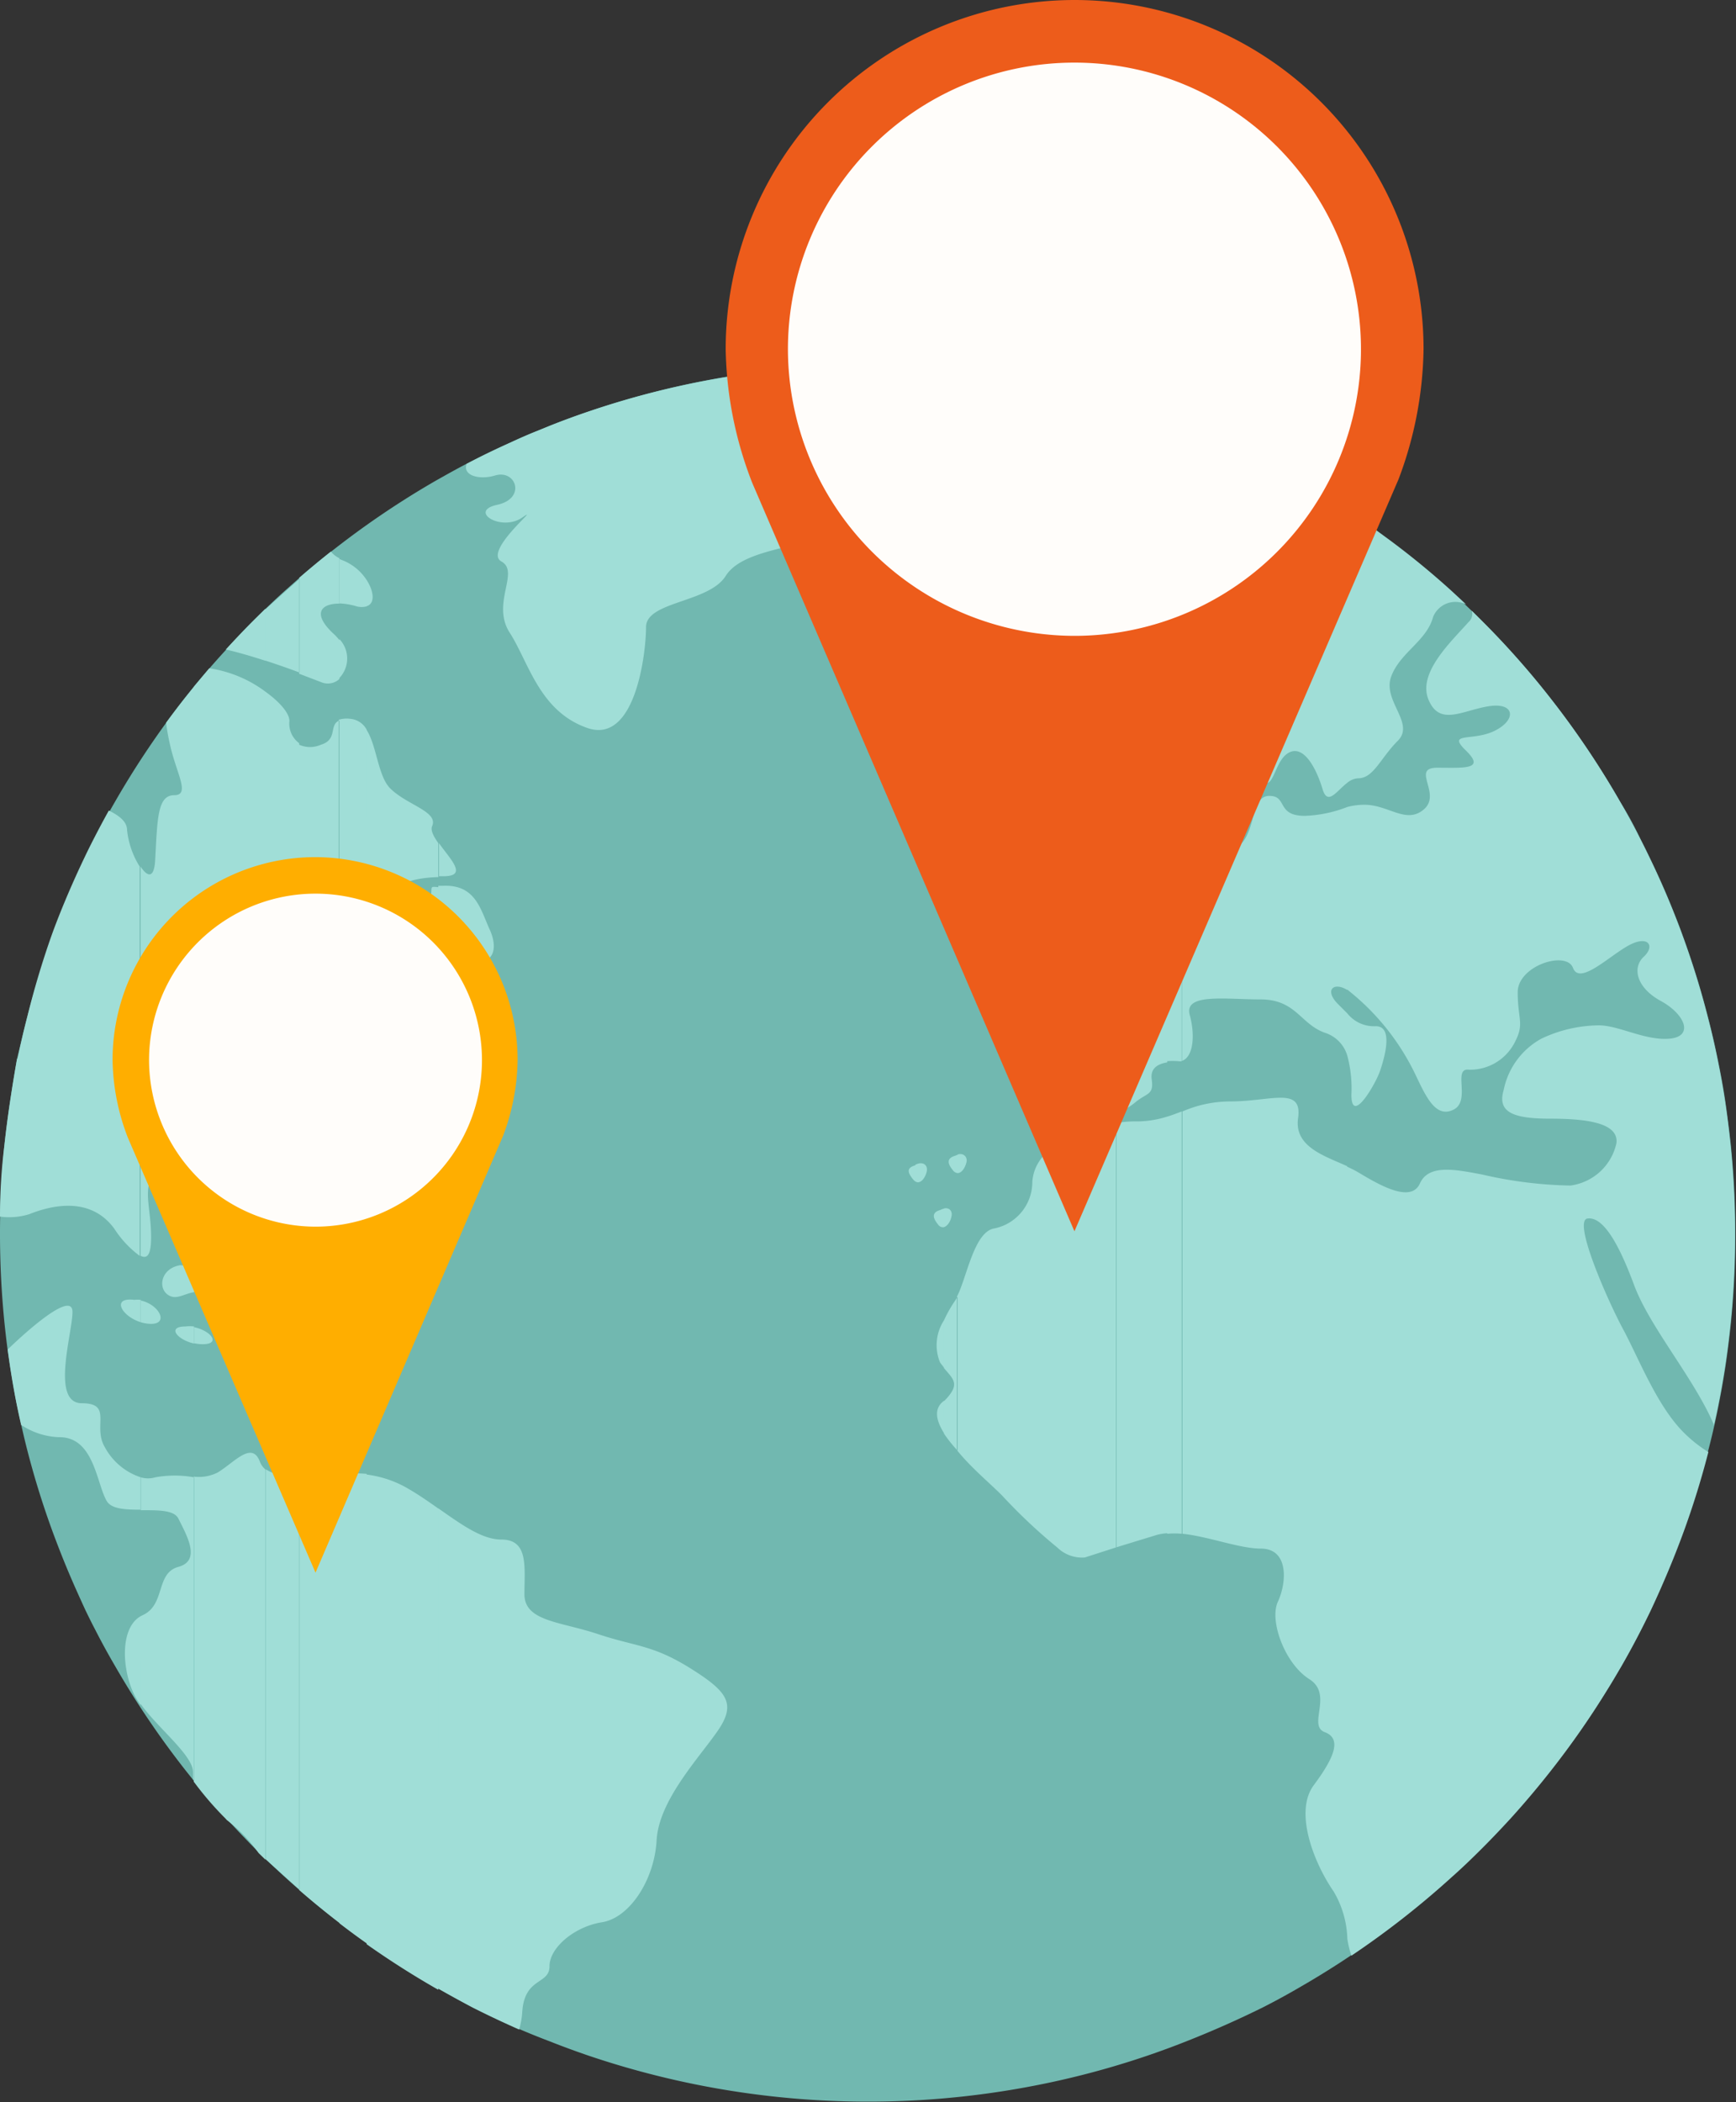 <svg xmlns="http://www.w3.org/2000/svg" width="101.79" height="123.21" viewBox="0 0 101.79 123.21"><rect x="0" y="0" width="101.79" height="123.21" fill="#333333" stroke="none"/><defs><style>.a{fill:#71b8b0;}.b{fill:#a0ded7;}.b,.c,.d,.e{fill-rule:evenodd;}.c{fill:#ed5c1b;}.d{fill:#fffdfa;}.e{fill:#ffae00;}</style></defs><title>targeting</title><path class="a" d="M1,62.06Q.78,63.3.59,64.57T.26,67.11a52.14,52.14,0,0,0,0,10.41c.09.86.19,1.71.33,2.55s.27,1.68.45,2.51.36,1.65.57,2.46q.63,2.44,1.49,4.78c.29.78.59,1.55.91,2.31s.66,1.51,1,2.25c.18.37.36.74.55,1.1q.56,1.1,1.18,2.16a51.14,51.14,0,0,0,4.11,6.09q1.13,1.44,2.37,2.8c.55.6,1.11,1.19,1.68,1.77s1.17,1.14,1.77,1.69a50.83,50.83,0,0,0,8.89,6.48q1.07.62,2.16,1.18c1.46.75,3,1.43,4.51,2q1.16.46,2.34.86a51.18,51.18,0,0,0,27.65,1.41,50.06,50.06,0,0,0,5-1.41q1.18-.4,2.34-.86,2.31-.91,4.51-2,1.1-.56,2.16-1.18A51.1,51.1,0,0,0,85.11,110q.91-.82,1.77-1.68c.57-.58,1.14-1.17,1.69-1.77q1.23-1.36,2.36-2.8A50.23,50.23,0,0,0,94.25,99c.27-.44.54-.88.79-1.32q.62-1.07,1.17-2.16c.19-.37.37-.73.55-1.11q.53-1.11,1-2.25t.91-2.31q.85-2.34,1.48-4.78.32-1.22.57-2.46c.17-.83.32-1.66.45-2.51s.23-1.69.32-2.54q.26-2.57.26-5.21t-.26-5.2c-.09-.85-.2-1.71-.32-2.55s-.28-1.68-.45-2.51-.36-1.65-.57-2.46a50,50,0,0,0-1.48-4.78c-.14-.39-.29-.78-.44-1.16q-.68-1.73-1.49-3.4c-.18-.37-.36-.74-.55-1.11Q95.65,48.05,95,47a50.78,50.78,0,0,0-4.11-6.09q-1.13-1.44-2.36-2.8-.82-.91-1.69-1.77t-1.77-1.69q-1.75-1.59-3.65-3a51.39,51.39,0,0,0-5.24-3.46q-1.06-.61-2.16-1.17l-1-.5-1.22-.57-.51-.23c-.58-.26-1.17-.5-1.77-.74h0c-.64-.25-1.28-.48-1.92-.71l-.4-.14Q65,23.33,62.6,22.78l-1.47-.33-1.08-.21a51.19,51.19,0,0,0-8.23-.81h-.93l-1.58,0A50.72,50.72,0,0,0,34.57,24.1q-1.18.4-2.34.86l-.71.29c-.53.22-1.05.44-1.57.68-.75.34-1.49.7-2.23,1.07s-1.45.77-2.16,1.17a51.15,51.15,0,0,0-8,5.7l-.87.77q-.91.82-1.77,1.69c-.58.58-1.14,1.16-1.68,1.77Q12,39.45,10.85,40.9A51.31,51.31,0,0,0,6.74,47c-.41.71-.8,1.43-1.17,2.16-.19.37-.37.73-.55,1.11q-.8,1.67-1.49,3.4c-.15.38-.3.77-.44,1.16A50,50,0,0,0,1.6,59.6C1.39,60.41,1.2,61.23,1,62.06Z"/><path class="b" d="M79,113.6V68.39a6.48,6.48,0,0,1,.63.32c1.3.78,3.11,1.82,3.63.65s2.21-.78,3.63-.52a24.72,24.72,0,0,0,5.19.65A3.19,3.19,0,0,0,94.78,67c.13-1.17-1.69-1.43-3.89-1.43s-3.11-.39-2.72-1.69a4.42,4.42,0,0,1,2.21-3,8,8,0,0,1,3.37-.78c1.17,0,2.72.91,4.15.78s.91-1.43-.52-2.21-1.69-1.95-1-2.59.26-1.3-.91-.65-2.85,2.33-3.24,1.3-3.24-.13-3.24,1.43.39,1.82-.13,2.85a2.94,2.94,0,0,1-2.72,1.69c-1-.13.13,1.82-.91,2.34S83.62,64.3,83,63a14,14,0,0,0-3.76-4.8L79,58V47.3a4,4,0,0,1,1-.13c1.43,0,2.46,1.17,3.5.26S82.71,45,84.27,45s2.85.13,1.69-1,.39-.52,1.69-1.17,1.17-1.69-.39-1.43-2.85,1.17-3.5-.39,1.3-3.37,2.34-4.54a.64.64,0,0,0,.2-.67l.59.59q.86.86,1.69,1.77,1.23,1.35,2.36,2.8A50.78,50.78,0,0,1,95,47q.61,1.06,1.17,2.16c.19.37.37.73.55,1.11q.81,1.67,1.49,3.4c.15.38.3.77.44,1.16a50,50,0,0,1,1.48,4.78q.32,1.22.57,2.46c.17.83.32,1.66.45,2.51s.23,1.69.32,2.55q.26,2.57.26,5.2t-.26,5.21q-.13,1.28-.32,2.54c-.13.84-.28,1.68-.45,2.51q-.11.52-.22,1l0-.11c-1.17-2.72-3.76-5.71-4.67-8.17s-1.82-4-2.72-3.89,1.17,4.8,2.08,6.49,1.95,4.41,3.5,6a7.87,7.87,0,0,0,1.5,1.2q-.62,2.41-1.47,4.73-.43,1.17-.91,2.31t-1,2.25c-.18.37-.36.74-.55,1.11q-.56,1.1-1.17,2.16c-.26.44-.52.89-.79,1.32a50.23,50.23,0,0,1-3.32,4.77q-1.13,1.44-2.36,2.8c-.55.6-1.11,1.19-1.69,1.77s-1.16,1.14-1.77,1.68a51.39,51.39,0,0,1-5.9,4.62,5.49,5.49,0,0,1-.24-1Zm0-51.72a7.49,7.49,0,0,1,.24,2.29c0,1.82,1.43-.65,1.69-1.43s.78-2.59-.26-2.59A2,2,0,0,1,79,59.4v2.48Zm0-16a1.08,1.08,0,0,1,.63-.26c.91,0,1.3-1.17,2.33-2.2s-.91-2.34-.39-3.76,2.08-2.08,2.46-3.5a1.41,1.41,0,0,1,1.94-.73l-.83-.77q-1.75-1.59-3.65-3L80.59,31A13.18,13.18,0,0,0,79,32.55Zm0-13.34V45.88c-.63.48-1.15,1.37-1.45.38-.39-1.3-1.17-2.72-2.08-2.08s-.78,2.85-1.95,1-2.21-4.41-.91-5.84,3.11-2.59,4.15-4c.49-.68,1.31-1.8,2.23-2.83ZM79,47.3a7.54,7.54,0,0,1-2.49.52c-1.69,0-1-1.17-2.08-1.17s-.78,1.95-1.69,2.85a10.28,10.28,0,0,1-3.43,2.28v10.4c.62-.21.8-1.4.45-2.69s2.08-.91,4.15-.91,2.33,1.43,3.76,1.95A2,2,0,0,1,79,61.88V59.4l-.54-.54c-.83-.83-.26-1.33.54-.83V47.3Zm0,21.09V113.6a5.76,5.76,0,0,0-.8-2.73c-1.17-1.69-2.33-4.67-1.17-6.23s1.69-2.72.65-3.11.52-2.21-.91-3.11S74.41,95,74.93,93.88s.65-3.11-1-3.11c-1.25,0-3.06-.71-4.6-.87V65.15a7,7,0,0,1,2.78-.59c2.46,0,4.28-.91,4,1-.22,1.66,1.55,2.19,2.87,2.79ZM69.29,50.75V49.66c.34-.11.59.08.52.45S69.54,50.75,69.29,50.75Zm0-1.09v1.09a.39.39,0,0,1-.28-.17c-.36-.44-.33-.72.14-.85l.15-.06Zm0,2.14v10.4a.62.62,0,0,1-.2,0,4.25,4.25,0,0,0-.65,0V52L68.7,52a5.81,5.81,0,0,0,.59-.18Zm0,13.35V89.9a5.15,5.15,0,0,0-.85,0V65.45c.3-.09.57-.2.85-.3ZM68.44,46.4V45.31c.34-.11.59.09.52.45S68.69,46.41,68.44,46.4Zm0-1.09V46.4a.39.39,0,0,1-.28-.17c-.36-.44-.33-.72.14-.85l.15-.06Zm0,6.72V62.27c-.55.09-1,.34-.91,1,.13.91-.26.78-.91,1.3a4,4,0,0,1-1.15.68V59c1.08-.35,1.74-1.49.76-2.36-1.17-1-.78-2.46-.13-3.63s1-.7,2.33-1Zm0,13.42V89.87a2.89,2.89,0,0,0-.65.11l-2.32.71V65.82a6.47,6.47,0,0,1,1.15-.09,5.87,5.87,0,0,0,1.81-.28Zm-3-13.39A3.85,3.85,0,0,1,67,51.7c1.91,0-.15-3.22.15-4.25s.16-3.45-1.66-3.39Zm0-8v8c-1.14.49-1.94,1.14-2.15-.22-.29-1.91-.44-1.76,1.32-2.49s-.73-5.42.59-5.28l.25,0Zm0,15v6.23a1.77,1.77,0,0,1-1.57-.16A3.67,3.67,0,0,0,62,64.87v-6c1.18,0,1.47.26,2.85.26a2.18,2.18,0,0,0,.67-.11Zm0,6.81V90.7l-1.83.59A2.07,2.07,0,0,1,62,90.71V67.16a3,3,0,0,1,.78-.27c1-.21,1.42-.84,2.74-1.08ZM62,51.43a1.29,1.29,0,0,0,.78-.75c.59-1.32.59-3.67-.59-3.52l-.19,0v4.29Zm0-22.24V27.65a2,2,0,0,1,.34,0c1,0,1.76,1.76.44,1.76A1.46,1.46,0,0,1,62,29.18Zm0-1.53v1.53c-.73-.46-1-1.44,0-1.53Zm0,19.48v4.29a.91.91,0,0,1-1.13-1.19C61.11,49,60.16,47,62,47.13Zm0,11.72v6c-.65,0-1.17,0-1.17-.7,0-1.3-.91-1.82-.26-3s0-2.33,1.3-2.33Zm0,8.31V90.71a32,32,0,0,1-3.25-3.06C58,86.9,56.91,86,56.11,85V76c.58-1.1,1-3.83,2.21-4a2.78,2.78,0,0,0,2.21-2.72A2.5,2.5,0,0,1,62,67.16Zm-5.85,1.59c.25,0,.45-.34.52-.64s-.17-.56-.52-.45v1.09Zm0-30.66V35a1.27,1.27,0,0,1,1.05,2.19A5.31,5.31,0,0,1,56.11,38.1Zm0-3.1v3.1a4.83,4.83,0,0,1-.8.43V35.12a2.77,2.77,0,0,1,.8-.12Zm0,32.67v1.09a.39.39,0,0,1-.28-.17c-.36-.44-.33-.71.14-.85l.15-.06Zm0,8.36v9a8.29,8.29,0,0,1-.8-1v-1.9c1-1,.55-1.28,0-1.94V77.39A7.66,7.66,0,0,1,56,76.24a1.82,1.82,0,0,0,.12-.2Zm-.8-4.1v-1.1c.3-.06.51.13.44.47S55.53,71.89,55.31,71.94Zm0-36.82v3.41a3.26,3.26,0,0,1-3.43-.46L51.79,38V34.5a1,1,0,0,1,.68,0,7.3,7.3,0,0,0,2.79.59l.05,0Zm0,35.72v1.1a.35.35,0,0,1-.35-.16c-.36-.44-.33-.72.14-.85a.82.82,0,0,1,.22-.08Zm0,6.56v2.77l-.23-.3a2.67,2.67,0,0,1,.23-2.47Zm0,4.71V84c-.45-.72-.59-1.37-.1-1.81l.1-.09Zm-3.52-59V21.43h0l.94,0a1.46,1.46,0,0,1-.48,1.12,5,5,0,0,0-.49.57Zm1.85,45.17c.41-.22.74,0,.66.39s-.44.91-.8.47S53.18,68.45,53.65,68.31ZM25.7,51.36H26c1.47,0,.39-1-.26-1.94v1.95ZM51.79,21.43v1.71c-.67.92-.65,1.52-2.09,1.52-1.72,0,2.09,2.71.12,2.71s-2.58,2.46-.62,2.21,1.85.62-.25,1.6-5.41,1-6.4,2.58-4.67,1.48-4.67,3-.62,6.89-3.44,5.91S31,38.81,29.89,37.09s.61-3.57-.49-4.18,2.46-3.44,1.23-2.58-3.2-.37-1.48-.74,1.11-2.09-.12-1.72c-.93.28-1.92,0-1.67-.68l.36-.19c.73-.38,1.47-.73,2.23-1.07.52-.24,1-.46,1.57-.68l.71-.29q1.15-.46,2.34-.86a50.72,50.72,0,0,1,14.75-2.65l1.58,0Zm0,13.07c-1,.3-1.57,2.16,0,3.49V34.5Zm-26.09,82V88.41c1.36.95,2.56,1.83,3.7,1.83,1.6,0,1.35,1.6,1.35,3.2s2.09,1.6,4.31,2.34,3.2.62,5.41,2,2.71,2.09,1.6,3.69-3.44,4.06-3.57,6.4-1.6,4.55-3.2,4.8-3.08,1.48-3.08,2.58-1.48.62-1.6,2.71a4.66,4.66,0,0,1-.18,1q-1.38-.61-2.73-1.29-1-.53-2-1.1Zm0-61V51.92l.26,0c1.93-.09,2.21,1.38,2.76,2.58s.18,2.4-1.66,1.57C26.54,55.85,26.07,55.68,25.7,55.52ZM21.5,53c.35.32.57.44.89-.12.47-.82,1.39-1.42,3.31-1.47V49.42c-.27-.39-.47-.75-.36-1,.37-.86-1.48-1.23-2.46-2.21-.72-.72-.78-2.47-1.38-3.42V53Zm4.2-1v3.59c-.91-.4-1.27-.76-.75-2,.67-1.6,0-1.66.75-1.59Zm0,36.49v28.14l-.14-.08q-2.09-1.2-4.06-2.59V86.43a6.36,6.36,0,0,1,2.49.86c.6.35,1.17.75,1.71,1.13ZM21.5,58.56V57c1-.06,1.17,1.61.22,1.61l-.22,0Zm0-23V34C21.93,34.67,22,35.38,21.5,35.53ZM19.9,57.08l.15-.18a1.81,1.81,0,0,0-.15-2.44v2.62Zm0-4.85a1.33,1.33,0,0,1,.89.12,7,7,0,0,1,.71.62V42.77a1.21,1.21,0,0,0-1-.64,1.49,1.49,0,0,0-.64.06v10ZM21.5,34v1.54a1.09,1.09,0,0,1-.59,0,4.05,4.05,0,0,0-1-.17v-2.6l.15.06A3,3,0,0,1,21.5,34Zm0,23v1.59c-.86-.18-1.26-1.37-.24-1.54l.24,0Zm0,29.46v27.45q-.81-.57-1.6-1.18V86.39a9.36,9.36,0,0,1,1.6,0Zm-1.6-5.35v-.32c.12.12.14.25,0,.32Zm0-21.92.17,0c.7,0,.57-1.24-.17-1.19v1.18Zm0-19.41V37.46A1.65,1.65,0,0,1,19.9,39.74Zm-2.36,19a6.27,6.27,0,0,0,2.36-1.66V54.45a3.12,3.12,0,0,0-2.07-1.12c-1,0,.82-1,2.07-1.1v-10c-.63.25-.08,1.12-1.08,1.42a1.57,1.57,0,0,1-1.28,0V58.74Zm2.36-26v2.6c-1.11,0-1.6.6-.34,1.77a2.89,2.89,0,0,1,.34.37v2.28a1,1,0,0,1-1.08.18l-1.28-.49V33.87q.91-.79,1.86-1.54a1.5,1.5,0,0,0,.5.39ZM19.9,58v1.18c-.64-.13-.93-1-.18-1.14l.18,0Zm0,22.77v.32a1.31,1.31,0,0,1-.63.08c-1.46-.06-2.42-1-.57-.83a1.87,1.87,0,0,1,1.21.43Zm0,5.63v26.31q-1.21-.93-2.36-1.93V86.5c.49,0,1-.08,1.4-.08S19.56,86.4,19.9,86.39ZM15.56,60.66a5.41,5.41,0,0,1,.8-1.18,4.08,4.08,0,0,1,1.18-.74V43.56a1.42,1.42,0,0,1-.57-1.3c0-.47-.59-1.13-1.41-1.72V60.66Zm2-26.8v5.56c-.58-.22-1.27-.46-2-.7v-3l1.11-1,.87-.77Zm0,52.64v24.26l-.87-.78-1.11-1V86.12a2.85,2.85,0,0,0,2,.38Zm-2-5.56V79.26l.39,0c1.08-.06,1,1.72-.19,1.72ZM11.37,67a1.34,1.34,0,0,0,.56-.95c0-1.11.74-4.18,2.09-4.18.82,0,1.19-.54,1.54-1.15V40.54a7.28,7.28,0,0,0-3.29-1.37l-.9,1.07V67Zm4.19-31.27v3c-.77-.25-1.58-.49-2.32-.66.54-.59,1.1-1.18,1.66-1.74l.66-.65Zm0,43.58v1.69c-1-.17-1.95-1.53,0-1.69Zm0,6.86V109l-.4-.39a9.21,9.21,0,0,0-1.86-1.93l-.09-.1q-1-1-1.85-2.15V86.55a2.44,2.44,0,0,0,1.42-.25c1-.62,2-1.85,2.46-.62a1.13,1.13,0,0,0,.31.44Zm-4.19-7.38v-1c1,.2,1.61,1,.51,1a2.4,2.4,0,0,1-.51-.06Zm0-3V74.37c1.12.58,1.83,2.08,1,1.56A1.39,1.39,0,0,0,11.37,75.74ZM8.25,73.61c.42.21.61-.13.61-1.09,0-1.72-.49-2.71.12-3.69.42-.68,1.66-1.24,2.39-1.88V40.25l-.52.65q-.57.72-1.11,1.46c.05.43.13.86.22,1.25.37,1.72,1.23,3,.25,3S9.23,48,9.1,50.38c-.06,1.18-.47,1-.86.41V73.61Zm3.13.76v1.37c-.56.08-1,.45-1.46.2-.7-.38-.51-1.59.64-1.78a1.81,1.81,0,0,1,.83.22Zm0,3.38v1c-1-.22-1.61-1-.51-1a2.13,2.13,0,0,1,.51,0Zm0,8.79v17.84l-.06-.08c0-.14,0-.28,0-.42,0-1-2.06-2.58-3.07-4V94.73l.12-.06c1.35-.62.74-2.46,2.09-2.83s.49-1.84,0-2.83c-.26-.52-1.25-.49-2.21-.49V86.59a1.48,1.48,0,0,0,.86,0,6.45,6.45,0,0,1,2.27,0Zm-3.12-9V76.23c1.11.24,1.71,1.47.45,1.36A2.24,2.24,0,0,1,8.25,77.5ZM1,62.06Q.78,63.3.59,64.57T.26,67.11Q0,69.18,0,71.31a4,4,0,0,0,1.71-.14c1.23-.49,3.57-1.11,5,.86a6,6,0,0,0,1.48,1.58V50.79a5,5,0,0,1-.74-2.14c0-.46-.41-.82-1.07-1.14q-.45.81-.87,1.63c-.19.37-.37.73-.55,1.11q-.8,1.67-1.49,3.4c-.15.38-.3.77-.44,1.16A50,50,0,0,0,1.6,59.6c-.21.81-.4,1.63-.57,2.46ZM8.25,76.23V77.5c-1.13-.35-1.74-1.48-.38-1.31a1.77,1.77,0,0,1,.38,0Zm0,10.36a3.7,3.7,0,0,1-2.1-1.76c-.74-1.23.49-2.58-1.35-2.58s-.55-4.12-.55-5.35-2.5.94-3.8,2.2q.07.49.14,1,.19,1.26.45,2.51c.06.3.13.61.2.91a4.28,4.28,0,0,0,2.22.72C5.53,84.21,5.66,87,6.27,88c.29.46,1.12.49,2,.49V86.59Zm0,8.14v5.21a4,4,0,0,1-.37-.59C7.16,97.91,7,95.44,8.25,94.73Z"/><path class="c" d="M63,0A20.47,20.47,0,0,0,42.55,20.47a22.52,22.52,0,0,0,1.56,7.84L63,72.17,82,28.1a22.4,22.4,0,0,0,1.47-7.63A20.47,20.47,0,0,0,63,0Z"/><path class="d" d="M63,37.27a16.8,16.8,0,1,0-16.8-16.8A16.83,16.83,0,0,0,63,37.27Z"/><path class="e" d="M18.5,50.24A11.89,11.89,0,0,0,6.6,62.13a13.08,13.08,0,0,0,.9,4.56l11,25.49,11-25.61a13,13,0,0,0,.85-4.43A11.89,11.89,0,0,0,18.5,50.24Z"/><path class="d" d="M18.5,71.9a9.76,9.76,0,1,0-9.76-9.76A9.78,9.78,0,0,0,18.5,71.9Z"/></svg>